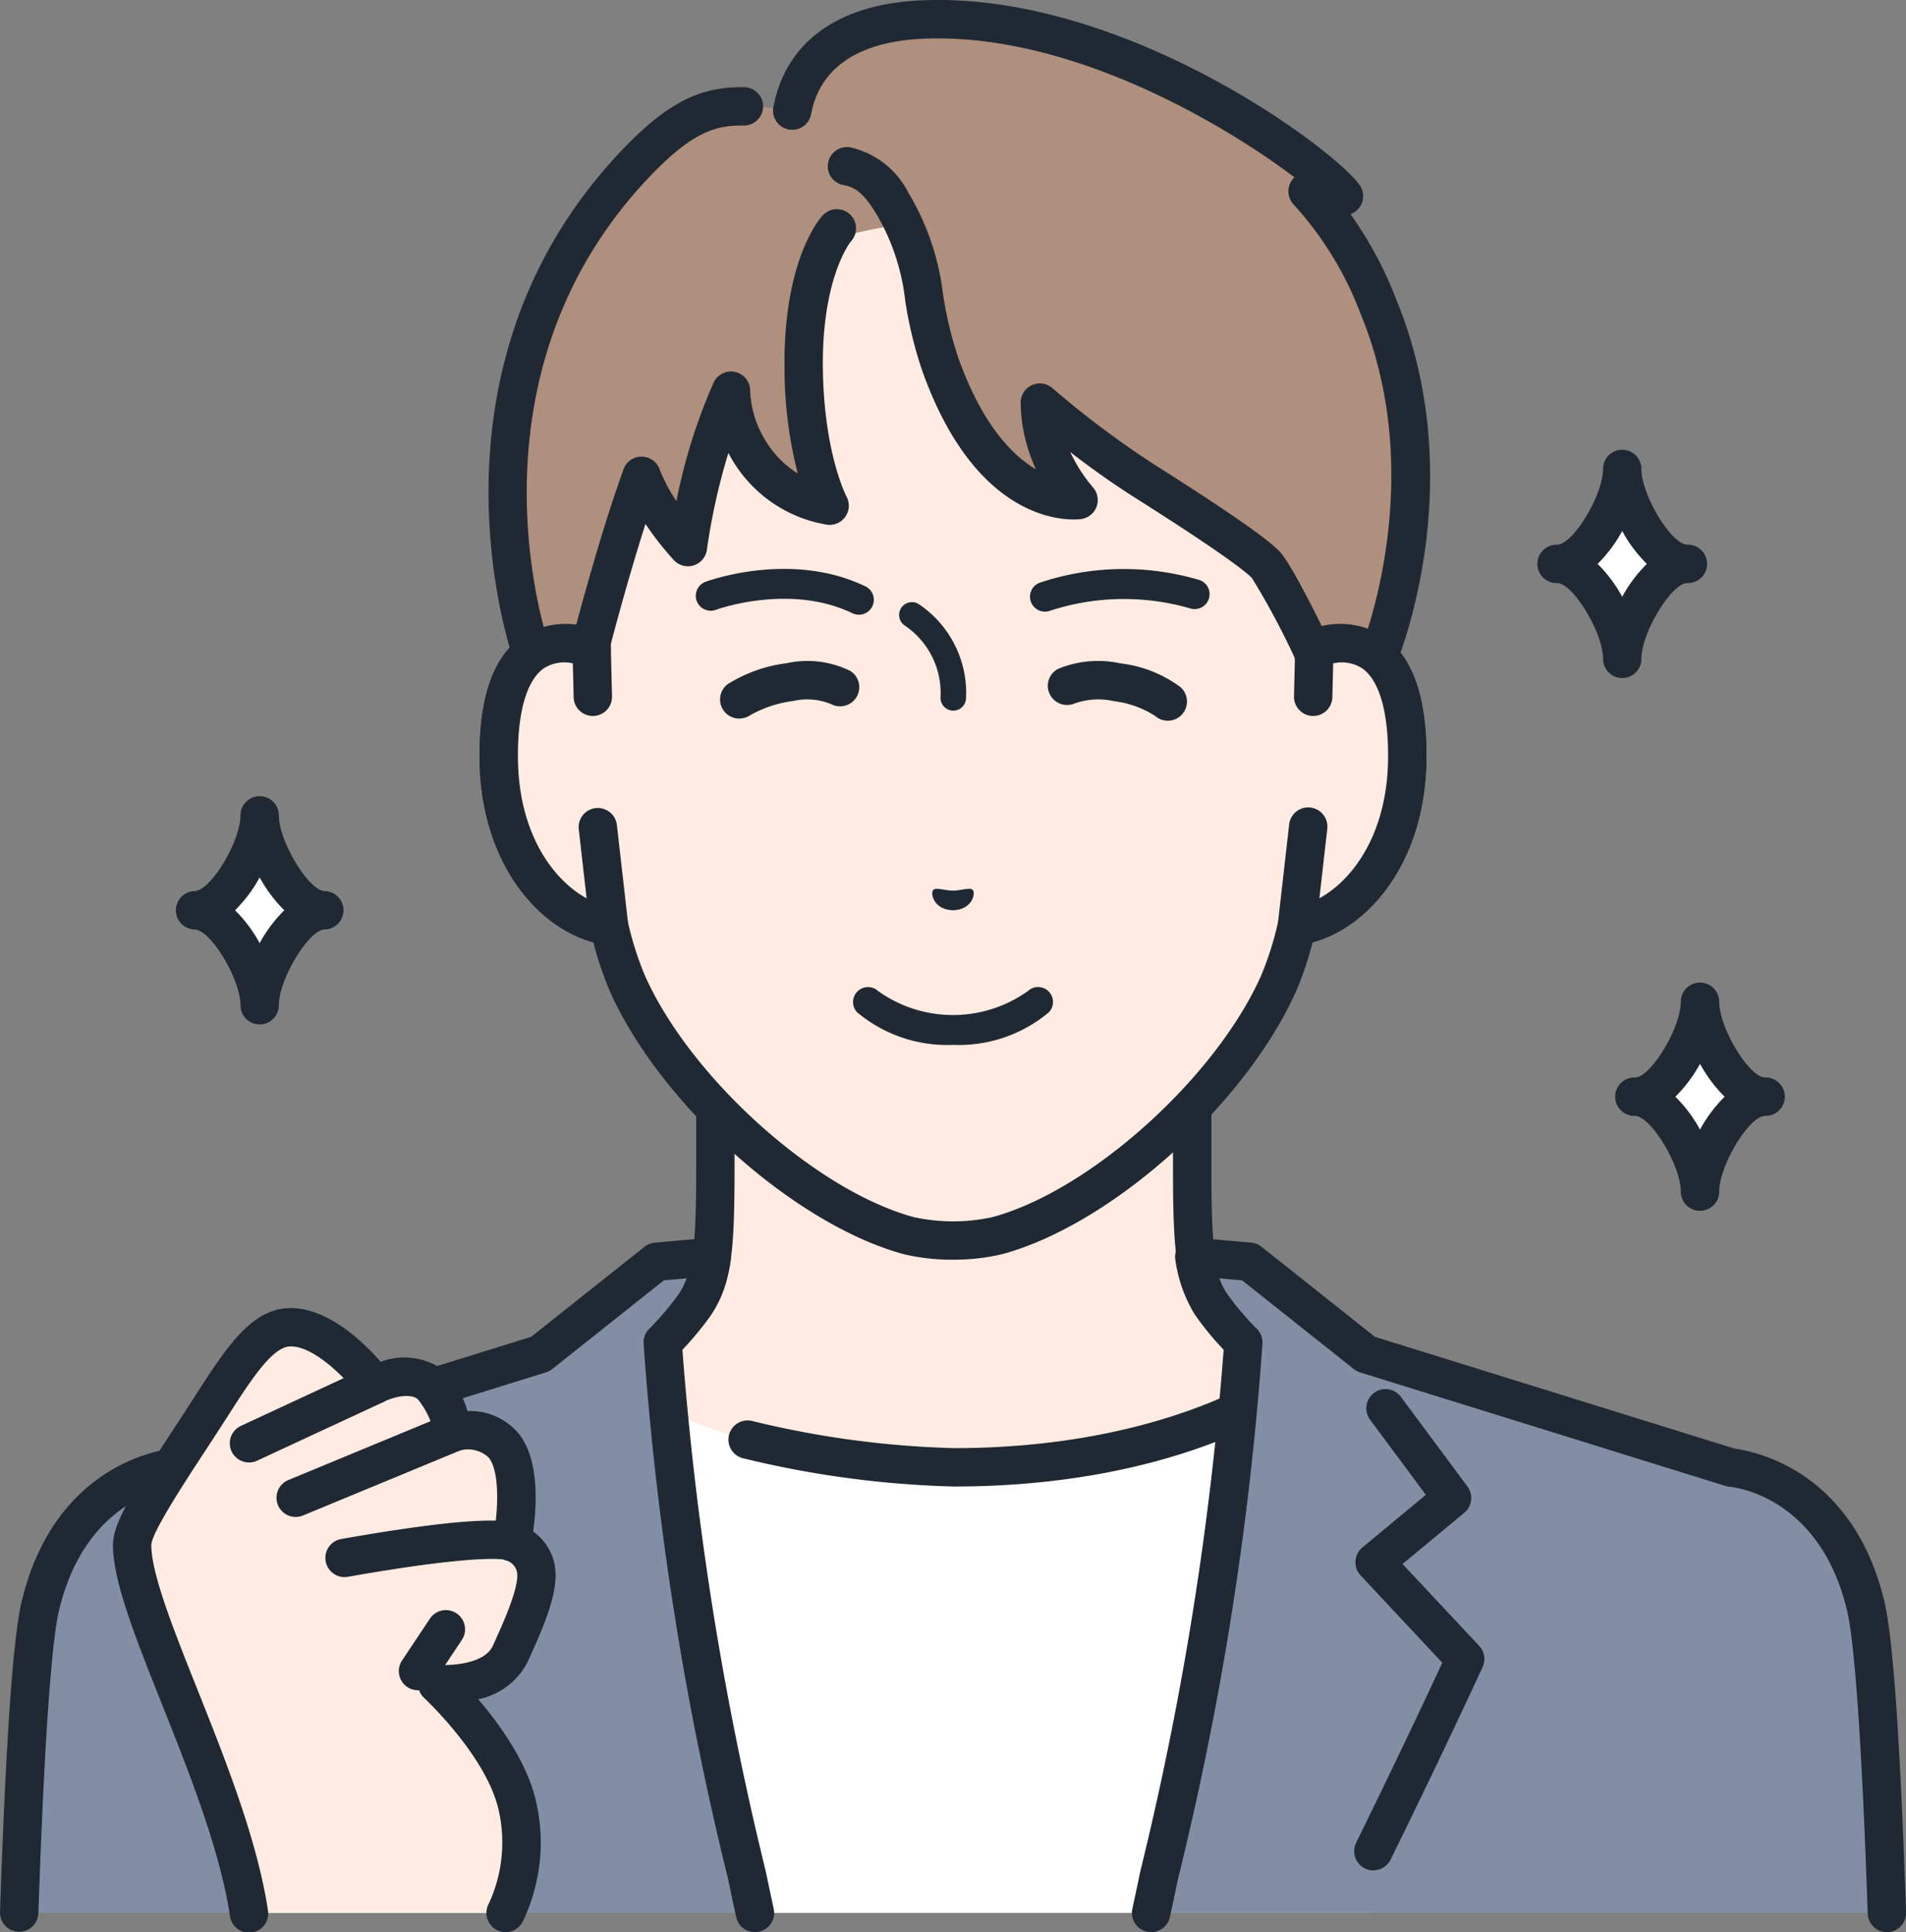 <svg xmlns="http://www.w3.org/2000/svg" xmlns:xlink="http://www.w3.org/1999/xlink" id="kaiketsu1" width="137.626" height="139.507" viewBox="0 0 137.626 139.507"><rect x="0" y="0" width="137.626" height="139.507" fill="#808080" stroke="none"/><defs><clipPath id="clip-path"><rect id="&#x9577;&#x65B9;&#x5F62;_19" data-name="&#x9577;&#x65B9;&#x5F62; 19" width="137.626" height="139.507" fill="none"></rect></clipPath></defs><g id="&#x30B0;&#x30EB;&#x30FC;&#x30D7;_23" data-name="&#x30B0;&#x30EB;&#x30FC;&#x30D7; 23" clip-path="url(#clip-path)"><path id="&#x30D1;&#x30B9;_234" data-name="&#x30D1;&#x30B9; 234" d="M253.8,402.053c-11.4-4.288-13.924-8.067-15.9-10.288s-2.267-3.822-2.267-11.018V358.375l-17.214,3.935-17.214-3.935v22.372c0,7.2-.295,8.8-2.267,11.018s-4.493,6-15.9,10.288,22.621,24.777,22.621,24.777H231.18s34.012-20.494,22.621-24.777" transform="translate(-149.554 -296.586)" fill="#ffebe1"></path><path id="&#x30D1;&#x30B9;_235" data-name="&#x30D1;&#x30B9; 235" d="M224.54,421.565a1.386,1.386,0,0,1-.717-2.572c10.31-6.214,24.659-16.832,24.279-20.984-.02-.219-.073-.8-1.43-1.309-10.761-4.046-13.876-7.677-15.937-10.08-.177-.206-.344-.4-.507-.585-2.36-2.656-2.617-4.766-2.617-11.938V353.463l-15.52,3.548a1.389,1.389,0,0,1-.618,0l-15.52-3.548V374.1c0,7.172-.257,9.282-2.617,11.938-.164.184-.331.379-.507.585-2.061,2.4-5.176,6.033-15.938,10.08-1.357.51-1.41,1.091-1.43,1.309-.38,4.152,13.968,14.771,24.279,20.984a1.386,1.386,0,0,1-1.43,2.373c-4.395-2.648-26.283-16.232-25.608-23.61.106-1.154.749-2.723,3.214-3.65,10.1-3.8,12.933-7.1,14.81-9.29.187-.218.365-.426.539-.621,1.579-1.777,1.918-2.843,1.918-10.1V351.725a1.386,1.386,0,0,1,1.694-1.351l16.906,3.865,16.905-3.865a1.386,1.386,0,0,1,1.694,1.351V374.1c0,7.255.339,8.321,1.918,10.1.174.2.351.4.539.621,1.877,2.188,4.714,5.494,14.809,9.29,2.465.927,3.108,2.5,3.214,3.65.676,7.378-21.213,20.962-25.608,23.61a1.38,1.38,0,0,1-.714.2" transform="translate(-142.913 -289.936)" fill="#202933"></path><path id="&#x30D1;&#x30B9;_236" data-name="&#x30D1;&#x30B9; 236" d="M253,587.061c-15.618,0-23.707-5.717-23.707-5.717l-6.811,37.889h61.036l-6.938-37.889s-7.962,5.717-23.58,5.717" transform="translate(-184.12 -481.112)" fill="#fff"></path><path id="&#x30D1;&#x30B9;_237" data-name="&#x30D1;&#x30B9; 237" d="M321.339,581.8a71.517,71.517,0,0,1-15.217-2.038,1.385,1.385,0,1,1,.646-2.695,68.651,68.651,0,0,0,14.571,1.962c14.916,0,22.7-5.4,22.775-5.459a1.385,1.385,0,0,1,1.613,2.253c-.34.244-8.507,5.977-24.388,5.977" transform="translate(-252.462 -474.468)" fill="#202933"></path><path id="&#x30D1;&#x30B9;_238" data-name="&#x30D1;&#x30B9; 238" d="M267.77,86.513h0V73.089a23.012,23.012,0,0,0-2.83-11.079c-3.559-6.481-10.756-14.026-23.151-14.079h-.217c-12.4.053-19.592,7.6-23.151,14.079a23.012,23.012,0,0,0-2.83,11.079V86.514h0c-2.888-1.093-6.843-.382-6.706,8.079.121,7.494,4.634,11.509,7.963,11.924a24.808,24.808,0,0,0,1.286,4.075c3.449,7.825,12.808,16.248,20.344,18.292a14.622,14.622,0,0,0,6.408,0c7.536-2.043,16.9-10.467,20.344-18.292a24.8,24.8,0,0,0,1.286-4.075h0c3.329-.415,7.841-4.43,7.963-11.924.137-8.459-3.816-9.172-6.7-8.079" transform="translate(-172.864 -39.668)" fill="#ffebe1"></path><path id="&#x30D1;&#x30B9;_239" data-name="&#x30D1;&#x30B9; 239" d="M235.027,123.974a15.219,15.219,0,0,1-3.558-.4c-7.916-2.146-17.647-10.879-21.258-19.072a24.683,24.683,0,0,1-1.152-3.448c-4.055-1.082-8.095-5.772-8.214-13.087-.072-4.474.95-7.487,3.038-8.954a5.3,5.3,0,0,1,3.668-.9V66.44a24.462,24.462,0,0,1,3-11.745c3.02-5.5,10.2-14.737,24.359-14.8h.223c14.164.06,21.345,9.3,24.365,14.8a24.465,24.465,0,0,1,3,11.745V78.113a5.32,5.32,0,0,1,3.669.9c2.088,1.468,3.11,4.48,3.038,8.954-.119,7.315-4.158,12.006-8.214,13.088a24.6,24.6,0,0,1-1.146,3.433c-3.617,8.207-13.348,16.94-21.256,19.084a15.2,15.2,0,0,1-3.567.4M206.917,80.855a2.458,2.458,0,0,0-1.44.423c-1.255.882-1.916,3.241-1.86,6.642.109,6.725,4.012,10.23,6.749,10.571a1.386,1.386,0,0,1,1.178,1.061,23.4,23.4,0,0,0,1.21,3.845c3.258,7.392,12.342,15.575,19.432,17.5a13.287,13.287,0,0,0,5.695,0c7.079-1.919,16.162-10.1,19.427-17.51a23.393,23.393,0,0,0,1.2-3.83,1.386,1.386,0,0,1,1.178-1.061c2.737-.341,6.64-3.847,6.749-10.571.055-3.4-.606-5.76-1.861-6.642a3.266,3.266,0,0,0-2.968-.119,1.387,1.387,0,0,1-1.878-1.3V66.44a21.685,21.685,0,0,0-2.659-10.411c-2.727-4.966-9.2-13.306-21.942-13.36h-.211c-12.732.054-19.209,8.394-21.936,13.36a21.685,21.685,0,0,0-2.66,10.411V79.864a1.386,1.386,0,0,1-1.876,1.3,4.455,4.455,0,0,0-1.53-.305" transform="translate(-166.214 -33.018)" fill="#202933"></path><path id="&#x30D1;&#x30B9;_240" data-name="&#x30D1;&#x30B9; 240" d="M241.133,23.082c1.469,3.28,1.161,6.02,2.517,9.843,3.809,10.742,9.989,9.83,9.989,9.83a8.888,8.888,0,0,1-2.219-3.85,10.224,10.224,0,0,1-.568-3.186,68.492,68.492,0,0,0,7.6,5.69,75.816,75.816,0,0,1,8.708,6.013c.724.736,3.349,6.151,3.349,6.151l1.421,3.806,3.3-3.126s5.352-12.611.075-25.451a26.117,26.117,0,0,0-5.121-8.339h0l2.626.354c-1.046-1.677-16.069-13.483-30.6-12.752-4.222.212-8.347,1.847-9.237,6.568-2.541-.2-6.233-1.636-11.583,4.111-14.4,15.475-7.229,35.142-7.229,35.142l2.869,1.6,1.3-1.911s1.914-7.5,3.762-12.562a16.2,16.2,0,0,0,3.346,5.142,42.031,42.031,0,0,1,3.111-11.289,8.421,8.421,0,0,0,1.488,4.6,7.392,7.392,0,0,0,5.639,3.7s-1.772-3.216-1.874-9.784c-.115-7.435,1.847-9.432,1.847-9.432s5.234-1.436,5.489-.867" transform="translate(-175.756 -6.649)" fill="#af8f7e"></path><path id="&#x30D1;&#x30B9;_241" data-name="&#x30D1;&#x30B9; 241" d="M210.6,80.448a1.378,1.378,0,0,1-.673-.175l-2.869-1.6a1.386,1.386,0,0,1-.628-.736c-.075-.2-7.3-20.648,7.517-36.561,3.8-4.082,6.206-4.871,9.1-4.855a1.385,1.385,0,0,1-.008,2.771h-.1c-1.859,0-3.582.337-6.967,3.973-12.428,13.351-8.023,30.228-7.095,33.251l1.286.716.45-.663c.346-1.337,2.054-7.833,3.742-12.458a1.355,1.355,0,0,1,1.324-.911,1.385,1.385,0,0,1,1.294.952,11.54,11.54,0,0,0,1.2,2.257,40.371,40.371,0,0,1,2.691-8.571,1.385,1.385,0,0,1,2.633.645,7.383,7.383,0,0,0,1.1,3.548,7.165,7.165,0,0,0,2.335,2.385,30.719,30.719,0,0,1-.955-7.439c-.12-7.752,2.431-10.834,2.722-11.16a1.386,1.386,0,1,1,2.066,1.847c-.008.01-2.121,2.6-2.018,9.27.094,6.053,1.686,9.108,1.7,9.137a1.385,1.385,0,0,1-1.358,2.047,9.787,9.787,0,0,1-6.865-4.651q-.164-.27-.3-.537a45.6,45.6,0,0,0-1.552,6.99,1.385,1.385,0,0,1-2.4.737,22.359,22.359,0,0,1-2.035-2.6c-1.434,4.481-2.688,9.374-2.7,9.435a1.384,1.384,0,0,1-.2.436l-1.3,1.911a1.385,1.385,0,0,1-1.147.607" transform="translate(-169.329 -30.227)" fill="#202933"></path><path id="&#x30D1;&#x30B9;_242" data-name="&#x30D1;&#x30B9; 242" d="M364.153,52.115a1.386,1.386,0,0,1-1.3-.9l-1.4-3.745a54.63,54.63,0,0,0-3.075-5.739c-.438-.444-2.136-1.808-8.448-5.8-1.725-1.091-3.353-2.275-4.668-3.289a11.421,11.421,0,0,0,1.635,2.543,1.386,1.386,0,0,1-.833,2.291c-.3.042-7.356.945-11.5-10.737a29.369,29.369,0,0,1-1.221-5.038,15.707,15.707,0,0,0-2.109-6.3c-.744-1.194-1.336-1.872-2.337-2.034a1.386,1.386,0,0,1,.443-2.736,6.229,6.229,0,0,1,4.246,3.306,18.425,18.425,0,0,1,2.486,7.287,26.681,26.681,0,0,0,1.1,4.589c1.711,4.826,3.886,7.05,5.605,8.071-.107-.234-.207-.475-.295-.721a11.491,11.491,0,0,1-.8-4.166,1.386,1.386,0,0,1,2.3-.967,67.609,67.609,0,0,0,7.422,5.558c7.525,4.759,8.6,5.853,8.955,6.212.769.782,2.591,4.42,3.609,6.519.019.039.036.079.051.12l.689,1.846,1.559-1.476c.687-1.809,4.554-12.974-.031-24.129a24.614,24.614,0,0,0-4.876-7.947,1.386,1.386,0,0,1,.09-1.929c-4.868-3.691-16.193-10.542-26.957-10-3.187.16-7.152,1.234-7.944,5.441a1.385,1.385,0,0,1-2.723-.513c.879-4.666,4.618-7.4,10.529-7.7,14.851-.748,30.37,11.035,31.846,13.4a1.385,1.385,0,0,1-.7,2.033,27.85,27.85,0,0,1,3.3,6.158c5.435,13.223.147,25.982-.081,26.519a1.386,1.386,0,0,1-.323.465l-3.3,3.125a1.386,1.386,0,0,1-.953.379" transform="translate(-267.982 0.001)" fill="#202933"></path><path id="&#x30D1;&#x30B9;_243" data-name="&#x30D1;&#x30B9; 243" d="M215.67,273.266l-.083-3.465c-2.888-1.094-6.843-.383-6.706,8.078.122,7.494,4.633,11.509,7.963,11.924l-.815-7.165Z" transform="translate(-172.863 -222.955)" fill="#ffebe1"></path><path id="&#x30D1;&#x30B9;_244" data-name="&#x30D1;&#x30B9; 244" d="M210.194,284.525a1.43,1.43,0,0,1-.172-.011c-4.353-.543-9.048-5.38-9.176-13.276-.073-4.474.95-7.487,3.038-8.955a5.814,5.814,0,0,1,5.544-.442,1.385,1.385,0,0,1,.894,1.262l.083,3.465a1.385,1.385,0,1,1-2.77.067l-.059-2.446a2.749,2.749,0,0,0-2.1.362c-1.255.882-1.916,3.241-1.861,6.642.087,5.343,2.568,8.654,4.957,9.96L208,276.132a1.386,1.386,0,0,1,2.753-.313l.815,7.165a1.386,1.386,0,0,1-1.377,1.542" transform="translate(-166.214 -216.291)" fill="#202933"></path><path id="&#x30D1;&#x30B9;_245" data-name="&#x30D1;&#x30B9; 245" d="M544.405,269.8l-.083,3.465-.358,9.373-.815,7.165c3.329-.415,7.841-4.43,7.963-11.924.137-8.461-3.818-9.172-6.706-8.078" transform="translate(-449.502 -222.955)" fill="#ffebe1"></path><path id="&#x30D1;&#x30B9;_246" data-name="&#x30D1;&#x30B9; 246" d="M536.5,284.525a1.386,1.386,0,0,1-1.377-1.542l.815-7.165a1.385,1.385,0,0,1,2.753.313l-.571,5.022c2.389-1.307,4.87-4.617,4.957-9.96.055-3.4-.606-5.76-1.861-6.642a2.748,2.748,0,0,0-2.1-.362l-.059,2.446a1.385,1.385,0,1,1-2.77-.067l.083-3.465a1.385,1.385,0,0,1,.894-1.262,5.815,5.815,0,0,1,5.544.442c2.089,1.468,3.111,4.48,3.038,8.955-.128,7.9-4.823,12.733-9.176,13.276a1.435,1.435,0,0,1-.172.011" transform="translate(-442.852 -216.291)" fill="#202933"></path><path id="&#x30D1;&#x30B9;_247" data-name="&#x30D1;&#x30B9; 247" d="M364.385,417.458a10.132,10.132,0,0,1-6.914-2.346,1.078,1.078,0,0,1,1.512-1.536,9.31,9.31,0,0,0,10.809-.006,1.078,1.078,0,0,1,1.506,1.542,10.132,10.132,0,0,1-6.914,2.346" transform="translate(-295.572 -342.013)" fill="#202933"></path><path id="&#x30D1;&#x30B9;_248" data-name="&#x30D1;&#x30B9; 248" d="M390.484,372.291c.2-.229.732.025,1.435.04.7-.017,1.237-.271,1.435-.042s-.031,1.42-1.434,1.458c-1.4-.035-1.64-1.218-1.436-1.456" transform="translate(-323.106 -308.022)" fill="#202933"></path><path id="&#x30D1;&#x30B9;_249" data-name="&#x30D1;&#x30B9; 249" d="M380.412,259.931c-.03,0-.061,0-.092,0a.924.924,0,0,1-.828-1.01,5.879,5.879,0,0,0-2.6-5.139.924.924,0,0,1,1.036-1.53,7.734,7.734,0,0,1,3.4,6.851.924.924,0,0,1-.918.833" transform="translate(-311.576 -208.625)" fill="#202933"></path><path id="&#x30D1;&#x30B9;_250" data-name="&#x30D1;&#x30B9; 250" d="M303.275,241.558a1.077,1.077,0,0,1-.467-.107c-4.517-2.177-9.785-.275-9.838-.256a1.078,1.078,0,1,1-.747-2.022c.25-.092,6.189-2.234,11.52.336a1.078,1.078,0,0,1-.469,2.049" transform="translate(-241.257 -197.172)" fill="#202933"></path><path id="&#x30D1;&#x30B9;_251" data-name="&#x30D1;&#x30B9; 251" d="M432.435,241.333a1.078,1.078,0,0,1-.362-2.093,19.14,19.14,0,0,1,11.544-.181,1.078,1.078,0,0,1-.693,2.041,17.241,17.241,0,0,0-10.128.171,1.076,1.076,0,0,1-.362.063" transform="translate(-356.985 -197.171)" fill="#202933"></path><path id="&#x30D1;&#x30B9;_252" data-name="&#x30D1;&#x30B9; 252" d="M447.49,281.246a1.381,1.381,0,0,1-.92-.35h0a7.01,7.01,0,0,0-2.945-1.057,5.158,5.158,0,0,0-2.825.146,1.4,1.4,0,0,1-1.835-.661,1.374,1.374,0,0,1,.619-1.829,7.6,7.6,0,0,1,4.514-.386,8.968,8.968,0,0,1,4.313,1.716,1.385,1.385,0,0,1-.921,2.421" transform="translate(-363.168 -229.207)" fill="#202933"></path><path id="&#x30D1;&#x30B9;_253" data-name="&#x30D1;&#x30B9; 253" d="M302.948,281.087a1.382,1.382,0,0,1-.832-2.491,10.515,10.515,0,0,1,4.26-1.508,7,7,0,0,1,4.583.557,1.385,1.385,0,0,1-1.379,2.4,4.531,4.531,0,0,0-2.73-.23,8.55,8.55,0,0,0-3.107,1.022,1.4,1.4,0,0,1-.794.247" transform="translate(-249.565 -229.203)" fill="#202933"></path><path id="&#x30D1;&#x30B9;_254" data-name="&#x30D1;&#x30B9; 254" d="M54.505,532.531a21.654,21.654,0,0,0,2.361-2.8,9.089,9.089,0,0,0,1.178-3.377l-3.992.353-8.389,6.665-26.383,8.2s-7.44.542-9.708,9.951c-.673,2.793-1.17,11.491-1.535,22.2H61.161q-.3-1.363-.578-2.721a224.006,224.006,0,0,1-6.078-38.472" transform="translate(-6.651 -435.603)" fill="#818ea5"></path><path id="&#x30D1;&#x30B9;_255" data-name="&#x30D1;&#x30B9; 255" d="M54.509,568.459a1.386,1.386,0,0,1-1.353-1.092q-.3-1.368-.581-2.733A227.541,227.541,0,0,1,46.47,525.94a1.386,1.386,0,0,1,.407-1.043,20.389,20.389,0,0,0,2.18-2.579,5.324,5.324,0,0,0,.523-1.065l-1.643.145-8.063,6.406a1.384,1.384,0,0,1-.451.238l-26.383,8.2a1.4,1.4,0,0,1-.3.058c-.263.022-6.482.645-8.47,8.894-.4,1.653-.981,6.8-1.5,21.924A1.386,1.386,0,0,1,0,567.026c.426-12.5.941-19.857,1.573-22.479,2.3-9.526,9.522-10.834,10.771-10.989l26.008-8.082,8.186-6.5a1.385,1.385,0,0,1,.74-.3l3.992-.353a1.385,1.385,0,0,1,1.5,1.548,10.293,10.293,0,0,1-1.395,3.97,20.713,20.713,0,0,1-2.1,2.567,230.667,230.667,0,0,0,6.008,37.62c.2.943.389,1.847.585,2.752a1.387,1.387,0,0,1-1.355,1.68" transform="translate(0 -428.952)" fill="#202933"></path><path id="&#x30D1;&#x30B9;_256" data-name="&#x30D1;&#x30B9; 256" d="M523.953,541.571l-26.383-8.2-8.388-6.665-3.992-.353a9.087,9.087,0,0,0,1.178,3.377,21.662,21.662,0,0,0,2.361,2.8A224.009,224.009,0,0,1,482.65,571q-.282,1.357-.578,2.721H535.2c-.365-10.711-.862-19.409-1.535-22.2-2.268-9.409-9.708-9.951-9.708-9.951" transform="translate(-398.956 -435.603)" fill="#818ea5"></path><path id="&#x30D1;&#x30B9;_257" data-name="&#x30D1;&#x30B9; 257" d="M475.422,568.457a1.387,1.387,0,0,1-1.355-1.68q.294-1.357.575-2.709a230.994,230.994,0,0,0,6.018-37.662,20.673,20.673,0,0,1-2.1-2.568,10.294,10.294,0,0,1-1.395-3.969,1.385,1.385,0,0,1,1.5-1.548l3.992.353a1.386,1.386,0,0,1,.74.3l8.185,6.5,26.008,8.083c1.249.156,8.475,1.463,10.771,10.989.632,2.622,1.147,9.975,1.573,22.479a1.385,1.385,0,0,1-2.769.094c-.516-15.126-1.1-20.271-1.5-21.924-1.988-8.249-8.208-8.872-8.471-8.895a1.444,1.444,0,0,1-.3-.058l-26.383-8.2a1.388,1.388,0,0,1-.451-.238l-8.063-6.406-1.643-.145a5.349,5.349,0,0,0,.523,1.065,20.373,20.373,0,0,0,2.18,2.579,1.385,1.385,0,0,1,.407,1.043,227.84,227.84,0,0,1-6.115,38.736c-.179.866-.373,1.778-.571,2.69a1.386,1.386,0,0,1-1.353,1.092" transform="translate(-392.304 -428.95)" fill="#202933"></path><path id="&#x30D1;&#x30B9;_258" data-name="&#x30D1;&#x30B9; 258" d="M568.507,616.491a1.386,1.386,0,0,1-1.242-2c3.09-6.286,5.353-11.123,6.221-12.994l-5.9-6.306a1.385,1.385,0,0,1,.126-2.013l4.584-3.806-4.025-5.423a1.385,1.385,0,0,1,2.225-1.651l4.807,6.477a1.385,1.385,0,0,1-.227,1.892l-4.462,3.7,5.536,5.913a1.385,1.385,0,0,1,.248,1.523c-.026.057-2.647,5.777-6.643,13.906a1.386,1.386,0,0,1-1.245.774" transform="translate(-469.342 -481.441)" fill="#202933"></path><path id="&#x30D1;&#x30B9;_259" data-name="&#x30D1;&#x30B9; 259" d="M82.645,579.409c1.169-2.549,2.156-4.892,1.829-6.266a2.552,2.552,0,0,0-1.709-1.8s1.046-5.068-.638-7.022a3.582,3.582,0,0,0-3.552-.9s-.643-2.724-1.82-3.544c-1.581-1.1-3.89.118-3.89.118s-3.234-4.336-6.235-4.154c-2.295.139-4.011,3.349-6.659,7.389-2.583,3.939-4.623,7.027-4.624,8.323,0,4.909,6.987,17.087,8.434,26.571H82.312a11.765,11.765,0,0,0,.864-7.663c-.952-4.408-5.8-8.871-5.8-8.871s4.106.361,5.268-2.172" transform="translate(-45.804 -459.995)" fill="#ffebe1"></path><path id="&#x30D1;&#x30B9;_260" data-name="&#x30D1;&#x30B9; 260" d="M75.659,592.855a1.386,1.386,0,0,1-1.212-2.055,10.532,10.532,0,0,0,.723-6.7c-.847-3.919-5.338-8.1-5.384-8.146a1.385,1.385,0,0,1,1.061-2.4c.812.064,3.279-.042,3.888-1.37.645-1.406,1.987-4.331,1.74-5.368a1.157,1.157,0,0,0-.721-.787,1.386,1.386,0,0,1-1-1.618c.374-1.83.519-4.851-.331-5.837a2.191,2.191,0,0,0-2.111-.48,1.4,1.4,0,0,1-1.741-1.01,6.232,6.232,0,0,0-1.264-2.726c-.711-.5-2.046,0-2.457.21a1.392,1.392,0,0,1-1.751-.4c-1.082-1.444-3.4-3.7-5.04-3.6-1.282.078-2.8,2.436-4.55,5.167-.33.514-.674,1.049-1.035,1.6l-.142.217c-1.88,2.867-4.219,6.435-4.255,7.35,0,2.078,1.614,6.132,3.325,10.424,2.023,5.076,4.315,10.829,5.094,15.934a1.386,1.386,0,1,1-2.739.418c-.731-4.791-2.961-10.388-4.929-15.326-1.891-4.744-3.523-8.841-3.521-11.455,0-1.614,1.529-4.016,4.709-8.864l.142-.217c.356-.543.695-1.071,1.02-1.578,2.25-3.5,4.028-6.272,6.714-6.435,2.824-.161,5.51,2.452,6.749,3.873a4.843,4.843,0,0,1,4.252.409,6.612,6.612,0,0,1,2.017,3.149,4.561,4.561,0,0,1,3.613,1.531c1.609,1.865,1.384,5.334,1.125,7.166a3.827,3.827,0,0,1,1.521,2.244c.433,1.817-.612,4.32-1.917,7.164a5.112,5.112,0,0,1-3.573,2.7c1.571,1.833,3.583,4.624,4.2,7.473a13.141,13.141,0,0,1-1.008,8.631,1.385,1.385,0,0,1-1.211.711" transform="translate(-39.152 -453.348)" fill="#202933"></path><path id="&#x30D1;&#x30B9;_261" data-name="&#x30D1;&#x30B9; 261" d="M97.614,578.905a1.386,1.386,0,0,1-.584-2.642l9.084-4.218a1.385,1.385,0,1,1,1.167,2.513L98.2,578.776a1.379,1.379,0,0,1-.583.129" transform="translate(-79.636 -473.309)" fill="#202933"></path><path id="&#x30D1;&#x30B9;_262" data-name="&#x30D1;&#x30B9; 262" d="M117.18,599.284a1.386,1.386,0,0,1-.531-2.666l11.42-4.727a1.386,1.386,0,0,1,1.06,2.56l-11.42,4.727a1.383,1.383,0,0,1-.529.106" transform="translate(-95.829 -489.754)" fill="#202933"></path><path id="&#x30D1;&#x30B9;_263" data-name="&#x30D1;&#x30B9; 263" d="M137.616,640.857a1.386,1.386,0,0,1-.239-2.75c11.774-2.075,12.792-1.2,13.228-.831a1.386,1.386,0,0,1-1.461,2.32c-.326-.06-2.5-.309-11.286,1.24a1.378,1.378,0,0,1-.242.021m11.192-1.472Zm0,0h0m0,0h0" transform="translate(-112.743 -526.984)" fill="#202933"></path><path id="&#x30D1;&#x30B9;_264" data-name="&#x30D1;&#x30B9; 264" d="M168.416,680.069a1.385,1.385,0,0,1-1.152-2.153l2.011-3.018a1.385,1.385,0,1,1,2.306,1.536l-2.01,3.019a1.384,1.384,0,0,1-1.154.617" transform="translate(-138.233 -558.024)" fill="#202933"></path><path id="&#x30D1;&#x30B9;_265" data-name="&#x30D1;&#x30B9; 265" d="M86.179,355.15c0-2.285,2.418-6.855,4.7-6.855-2.285,0-4.7-4.57-4.7-6.855,0,2.285-2.418,6.855-4.7,6.855,2.285,0,4.7,4.57,4.7,6.855" transform="translate(-67.428 -282.571)" fill="#fff"></path><path id="&#x30D1;&#x30B9;_266" data-name="&#x30D1;&#x30B9; 266" d="M79.528,349.885a1.385,1.385,0,0,1-1.385-1.385c0-1.891-2.17-5.469-3.318-5.469a1.386,1.386,0,0,1,0-2.771c1.147,0,3.318-3.578,3.318-5.469a1.385,1.385,0,1,1,2.771,0c0,1.891,2.17,5.469,3.318,5.469a1.386,1.386,0,0,1,0,2.771c-1.147,0-3.318,3.578-3.318,5.469a1.385,1.385,0,0,1-1.386,1.385m-1.778-8.24a10.182,10.182,0,0,1,1.778,2.373,10.188,10.188,0,0,1,1.778-2.373,10.188,10.188,0,0,1-1.778-2.373,10.183,10.183,0,0,1-1.778,2.373" transform="translate(-60.778 -275.92)" fill="#202933"></path><path id="&#x30D1;&#x30B9;_267" data-name="&#x30D1;&#x30B9; 267" d="M656.8,210.1c0-2.285,2.418-6.855,4.7-6.855-2.285,0-4.7-4.57-4.7-6.855,0,2.285-2.418,6.855-4.7,6.855,2.285,0,4.7,4.57,4.7,6.855" transform="translate(-539.668 -162.528)" fill="#fff"></path><path id="&#x30D1;&#x30B9;_268" data-name="&#x30D1;&#x30B9; 268" d="M650.153,204.833a1.385,1.385,0,0,1-1.385-1.386c0-1.892-2.171-5.47-3.318-5.47a1.386,1.386,0,1,1,0-2.771c1.147,0,3.318-3.578,3.318-5.47a1.385,1.385,0,0,1,2.771,0c0,1.891,2.17,5.47,3.318,5.47a1.386,1.386,0,1,1,0,2.771c-1.147,0-3.318,3.578-3.318,5.47a1.385,1.385,0,0,1-1.386,1.386m-1.778-8.241a10.174,10.174,0,0,1,1.778,2.373,10.185,10.185,0,0,1,1.778-2.373,10.185,10.185,0,0,1-1.778-2.373,10.175,10.175,0,0,1-1.778,2.373" transform="translate(-533.018 -155.877)" fill="#202933"></path><path id="&#x30D1;&#x30B9;_269" data-name="&#x30D1;&#x30B9; 269" d="M689.372,433.226c0-2.285,2.418-6.855,4.7-6.855-2.285,0-4.7-4.57-4.7-6.855,0,2.285-2.418,6.855-4.7,6.855,2.285,0,4.7,4.57,4.7,6.855" transform="translate(-566.622 -347.185)" fill="#fff"></path><path id="&#x30D1;&#x30B9;_270" data-name="&#x30D1;&#x30B9; 270" d="M682.722,427.961a1.385,1.385,0,0,1-1.385-1.385c0-1.891-2.17-5.47-3.318-5.47a1.386,1.386,0,1,1,0-2.771c1.147,0,3.318-3.578,3.318-5.469a1.385,1.385,0,1,1,2.771,0c0,1.891,2.17,5.469,3.318,5.469a1.386,1.386,0,1,1,0,2.771c-1.147,0-3.318,3.578-3.318,5.47a1.385,1.385,0,0,1-1.385,1.385m-1.778-8.24a10.174,10.174,0,0,1,1.778,2.373,10.183,10.183,0,0,1,1.778-2.373,10.185,10.185,0,0,1-1.778-2.373,10.176,10.176,0,0,1-1.778,2.373" transform="translate(-559.971 -340.535)" fill="#202933"></path></g></svg>